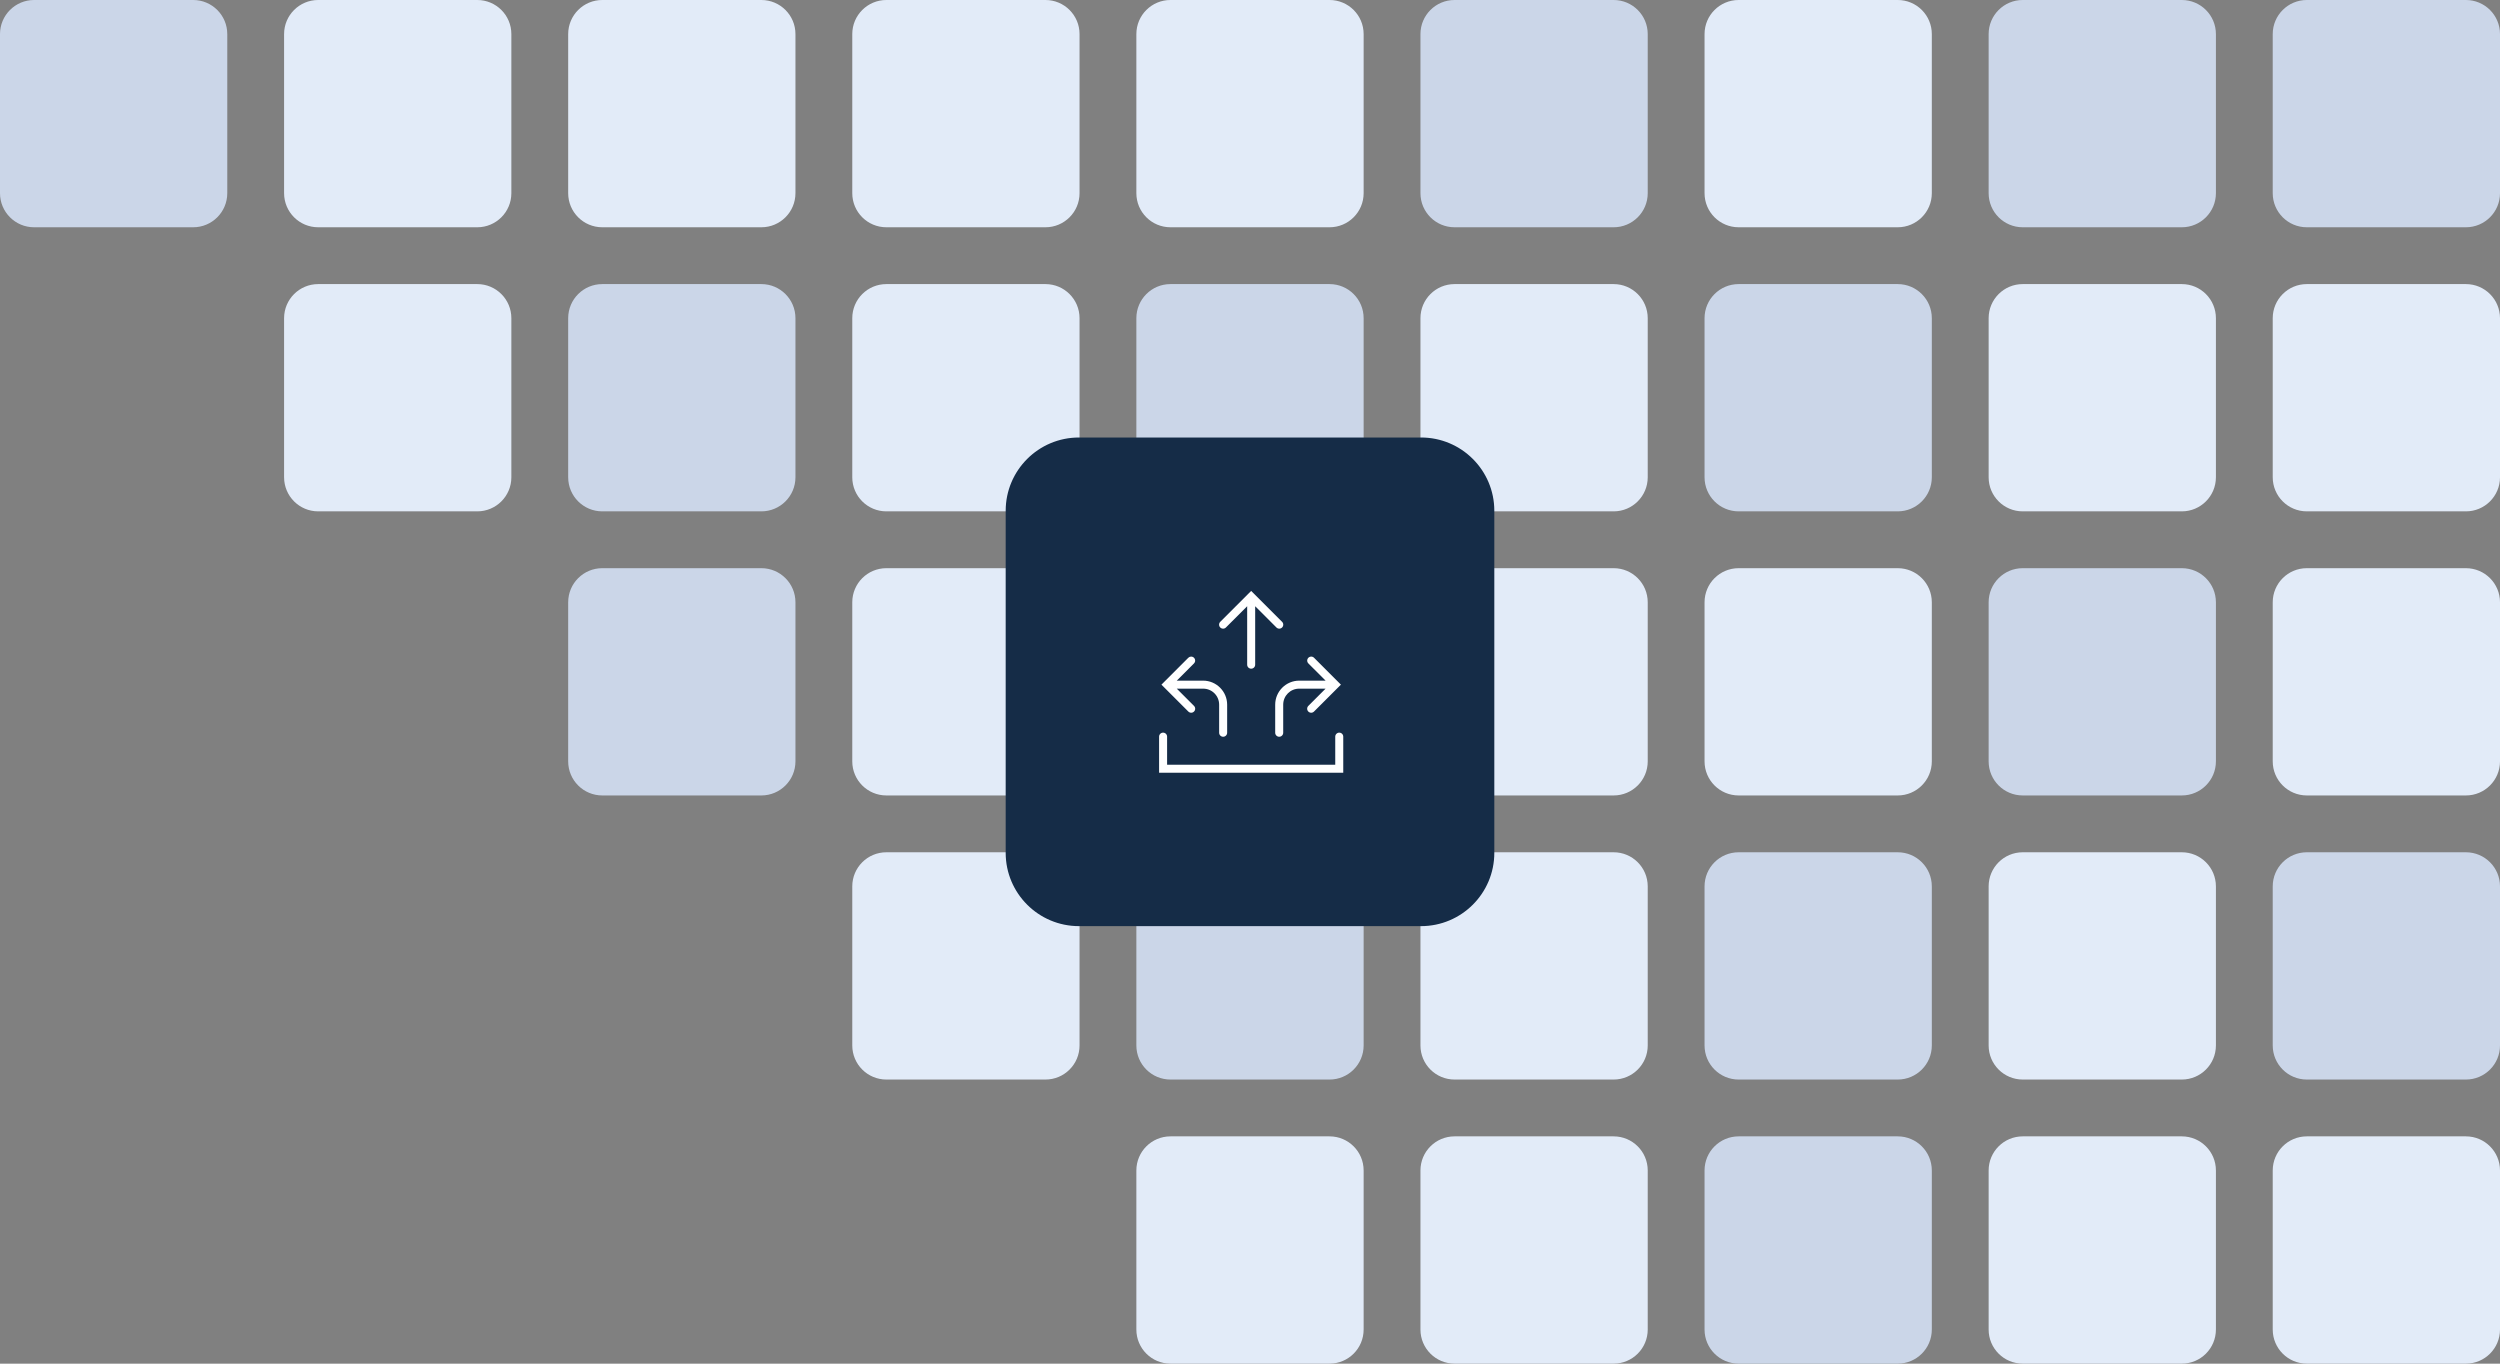 <svg width="880" height="480" viewBox="0 0 880 480" fill="none" xmlns="http://www.w3.org/2000/svg"><rect x="0" y="0" width="880" height="480" fill="#808080" stroke="none"/><path d="M7e2 312C7e2 305.373 705.373 3e2 712 3e2h56C774.627 3e2 780 305.373 780 312v56C780 374.627 774.627 380 768 380H712C705.373 380 7e2 374.627 7e2 368V312z" fill="#e2ebf8"/><path d="M8e2 312C8e2 305.373 805.373 3e2 812 3e2h56C874.627 3e2 880 305.373 880 312v56C880 374.627 874.627 380 868 380H812C805.373 380 8e2 374.627 8e2 368V312z" fill="#cbd6e8"/><path d="M3e2 312C3e2 305.373 305.373 3e2 312 3e2h56C374.627 3e2 380 305.373 380 312v56C380 374.627 374.627 380 368 380H312C305.373 380 3e2 374.627 3e2 368V312z" fill="#e2ebf8"/><path d="M8e2 412C8e2 405.373 805.373 4e2 812 4e2h56C874.627 4e2 880 405.373 880 412v56C880 474.627 874.627 480 868 480H812C805.373 480 8e2 474.627 8e2 468V412z" fill="#e2ebf8"/><path d="M7e2 412C7e2 405.373 705.373 4e2 712 4e2h56C774.627 4e2 780 405.373 780 412v56C780 474.627 774.627 480 768 480H712C705.373 480 7e2 474.627 7e2 468V412z" fill="#e2ebf8"/><path d="M6e2 412C6e2 405.373 605.373 4e2 612 4e2h56C674.627 4e2 680 405.373 680 412v56C680 474.627 674.627 480 668 480H612C605.373 480 6e2 474.627 6e2 468V412z" fill="#cbd6e8"/><path d="M6e2 312C6e2 305.373 605.373 3e2 612 3e2h56C674.627 3e2 680 305.373 680 312v56C680 374.627 674.627 380 668 380H612C605.373 380 6e2 374.627 6e2 368V312z" fill="#cbd6e8"/><path d="M5e2 412C5e2 405.373 505.373 4e2 512 4e2h56C574.627 4e2 580 405.373 580 412v56C580 474.627 574.627 480 568 480H512C505.373 480 5e2 474.627 5e2 468V412z" fill="#e2ebf8"/><path d="M5e2 312C5e2 305.373 505.373 3e2 512 3e2h56C574.627 3e2 580 305.373 580 312v56C580 374.627 574.627 380 568 380H512C505.373 380 5e2 374.627 5e2 368V312z" fill="#e2ebf8"/><path d="M4e2 412C4e2 405.373 405.373 4e2 412 4e2h56C474.627 4e2 480 405.373 480 412v56C480 474.627 474.627 480 468 480H412C405.373 480 4e2 474.627 4e2 468V412z" fill="#e2ebf8"/><path d="M4e2 312C4e2 305.373 405.373 3e2 412 3e2h56C474.627 3e2 480 305.373 480 312v56C480 374.627 474.627 380 468 380H412C405.373 380 4e2 374.627 4e2 368V312z" fill="#cbd6e8"/><path d="M8e2 212C8e2 205.373 805.373 2e2 812 2e2h56C874.627 2e2 880 205.373 880 212v56C880 274.627 874.627 280 868 280H812C805.373 280 8e2 274.627 8e2 268V212z" fill="#e2ebf8"/><path d="M7e2 212C7e2 205.373 705.373 2e2 712 2e2h56C774.627 2e2 780 205.373 780 212v56C780 274.627 774.627 280 768 280H712C705.373 280 7e2 274.627 7e2 268V212z" fill="#cbd6e8"/><path d="M6e2 212C6e2 205.373 605.373 2e2 612 2e2h56C674.627 2e2 680 205.373 680 212v56C680 274.627 674.627 280 668 280H612C605.373 280 6e2 274.627 6e2 268V212z" fill="#e2ebf8"/><path d="M5e2 212C5e2 205.373 505.373 2e2 512 2e2h56C574.627 2e2 580 205.373 580 212v56C580 274.627 574.627 280 568 280H512C505.373 280 5e2 274.627 5e2 268V212z" fill="#e2ebf8"/><path d="M3e2 212C3e2 205.373 305.373 2e2 312 2e2h56C374.627 2e2 380 205.373 380 212v56C380 274.627 374.627 280 368 280H312C305.373 280 3e2 274.627 3e2 268V212z" fill="#e2ebf8"/><path d="M2e2 212C2e2 205.373 205.373 2e2 212 2e2h56C274.627 2e2 280 205.373 280 212v56C280 274.627 274.627 280 268 280H212C205.373 280 2e2 274.627 2e2 268V212z" fill="#cbd6e8"/><path d="M8e2 112C8e2 105.373 805.373 1e2 812 1e2h56C874.627 1e2 880 105.373 880 112v56C880 174.627 874.627 180 868 180H812C805.373 180 8e2 174.627 8e2 168V112z" fill="#e2ebf8"/><path d="M7e2 112C7e2 105.373 705.373 1e2 712 1e2h56C774.627 1e2 780 105.373 780 112v56C780 174.627 774.627 180 768 180H712C705.373 180 7e2 174.627 7e2 168V112z" fill="#e2ebf8"/><path d="M6e2 112C6e2 105.373 605.373 1e2 612 1e2h56C674.627 1e2 680 105.373 680 112v56C680 174.627 674.627 180 668 180H612C605.373 180 6e2 174.627 6e2 168V112z" fill="#cbd6e8"/><path d="M5e2 112C5e2 105.373 505.373 1e2 512 1e2h56C574.627 1e2 580 105.373 580 112v56C580 174.627 574.627 180 568 180H512C505.373 180 5e2 174.627 5e2 168V112z" fill="#e2ebf8"/><path d="M4e2 112C4e2 105.373 405.373 1e2 412 1e2h56C474.627 1e2 480 105.373 480 112v56C480 174.627 474.627 180 468 180H412C405.373 180 4e2 174.627 4e2 168V112z" fill="#cbd6e8"/><path d="M3e2 112C3e2 105.373 305.373 1e2 312 1e2h56C374.627 1e2 380 105.373 380 112v56C380 174.627 374.627 180 368 180H312C305.373 180 3e2 174.627 3e2 168V112z" fill="#e2ebf8"/><path d="M2e2 112C2e2 105.373 205.373 1e2 212 1e2h56C274.627 1e2 280 105.373 280 112v56C280 174.627 274.627 180 268 180H212C205.373 180 2e2 174.627 2e2 168V112z" fill="#cbd6e8"/><path d="M1e2 112C1e2 105.373 105.373 1e2 112 1e2h56C174.627 1e2 180 105.373 180 112v56C180 174.627 174.627 180 168 180H112C105.373 180 1e2 174.627 1e2 168V112z" fill="#e2ebf8"/><path d="M8e2 12C8e2 5.373 805.373.0 812 0h56C874.627.0 880 5.373 880 12V68C880 74.627 874.627 80 868 80H812C805.373 80 8e2 74.627 8e2 68V12z" fill="#cbd6e8"/><path d="M354 179.8c0-14.249 11.551-25.8 25.8-25.8H500.2c14.249.0 25.8 11.551 25.8 25.8V300.2c0 14.249-11.551 25.8-25.8 25.8H379.8c-14.249.0-25.8-11.551-25.8-25.8V179.8z" fill="#152c47"/><path d="M440.413 208 439.557 208.856C439.456 208.933 439.367 209.022 439.29 209.123l-9.738 9.738C429.417 218.991 429.309 219.147 429.234 219.319 429.16 219.491 429.121 219.676 429.119 219.864 429.117 220.051 429.152 220.237 429.223 220.411 429.294 220.584 429.399 220.742 429.531 220.874 429.664 221.007 429.822 221.112 429.995 221.183 430.169 221.254 430.355 221.289 430.542 221.287 430.73 221.285 430.915 221.246 431.087 221.172 431.259 221.097 431.415 220.989 431.545 220.854l7.459-7.459V233.95C439.001 234.137 439.036 234.322 439.105 234.496 439.175 234.669 439.278 234.827 439.409 234.96 439.541 235.093 439.697 235.198 439.869 235.27 440.041 235.342 440.226 235.379 440.413 235.379S440.785 235.342 440.957 235.27C441.129 235.198 441.285 235.093 441.417 234.96 441.548 234.827 441.651 234.669 441.721 234.496 441.79 234.322 441.825 234.137 441.822 233.95V213.395l7.459 7.459C449.411 220.989 449.567 221.097 449.739 221.172 449.911 221.246 450.096 221.285 450.284 221.287 450.471 221.289 450.657 221.254 450.831 221.183 451.004 221.112 451.162 221.007 451.295 220.874 451.427 220.742 451.532 220.584 451.603 220.411 451.674 220.237 451.709 220.051 451.707 219.864 451.705 219.676 451.666 219.491 451.592 219.319 451.517 219.147 451.409 218.991 451.274 218.861L441.528 209.115C441.452 209.015 441.363 208.926 441.264 208.851L440.413 208zm-21.166 23.118C418.881 231.129 418.533 231.282 418.278 231.544L409.946 239.876C409.844 239.953 409.754 240.044 409.676 240.146L408.826 240.996 409.682 241.852C409.756 241.95 409.843 242.038 409.941 242.114 409.943 242.116 409.946 242.118 409.949 242.119L418.278 250.448C418.408 250.584 418.563 250.692 418.735 250.766 418.907 250.84 419.093 250.88 419.28 250.882 419.468 250.883 419.654 250.848 419.827 250.777 420.001 250.706 420.158 250.601 420.291 250.469 420.424 250.336 420.528 250.179 420.599 250.005 420.67 249.831 420.706 249.645 420.704 249.458 420.702 249.27 420.663 249.085 420.588 248.913 420.514 248.741 420.406 248.585 420.271 248.456L414.221 242.406H423.502C426.631 242.406 429.139 244.914 429.139 248.043V257.907C429.136 258.094 429.171 258.28 429.24 258.453 429.31 258.626 429.413 258.784 429.545 258.917 429.676 259.05 429.832 259.155 430.004 259.228 430.177 259.3 430.361 259.337 430.548 259.337S430.92 259.3 431.092 259.228C431.264 259.155 431.421 259.05 431.552 258.917 431.683 258.784 431.786 258.626 431.856 258.453S431.96 258.094 431.957 257.907V248.043C431.957 243.39 428.155 239.587 423.502 239.587H414.221L420.271 233.537C420.474 233.339 420.613 233.084 420.67 232.806 420.726 232.528 420.697 232.239 420.586 231.977 420.475 231.716 420.288 231.494 420.049 231.34 419.81 231.187 419.531 231.109 419.247 231.118zm42.291.0C461.258 231.118 460.984 231.202 460.751 231.358 460.519 231.515 460.338 231.737 460.233 231.997 460.127 232.257 460.102 232.542 460.159 232.816 460.217 233.091 460.355 233.342 460.555 233.537L466.605 239.587H457.324C452.671 239.587 448.869 243.39 448.869 248.043V257.907C448.866 258.094 448.9 258.28 448.97 258.453 449.04 258.626 449.143 258.784 449.274 258.917 449.405 259.05 449.562 259.155 449.734 259.228 449.906 259.3 450.091 259.337 450.278 259.337 450.465 259.337 450.649 259.3 450.822 259.228 450.994 259.155 451.15 259.05 451.281 258.917 451.413 258.784 451.516 258.626 451.586 258.453 451.655 258.28 451.69 258.094 451.687 257.907V248.043C451.687 244.914 454.195 242.406 457.324 242.406H466.605L460.555 248.456C460.42 248.585 460.312 248.741 460.238 248.913 460.163 249.085 460.124 249.27 460.122 249.458 460.12 249.645 460.156 249.831 460.227 250.005 460.298 250.179 460.402 250.336 460.535 250.469 460.668 250.601 460.825 250.706 460.999 250.777 461.172 250.848 461.358 250.883 461.546 250.882 461.733 250.88 461.919 250.84 462.091 250.766 462.263 250.692 462.418 250.584 462.548 250.448L470.88 242.117C470.982 242.039 471.072 241.949 471.15 241.847L472 240.996 471.144 240.14C471.07 240.042 470.983 239.954 470.885 239.879 470.883 239.877 470.88 239.875 470.877 239.873L462.548 231.544C462.417 231.409 462.26 231.302 462.086 231.229 461.913 231.156 461.726 231.118 461.538 231.118zm-52.151 26.77C409.014 257.894 408.658 258.048 408.398 258.316 408.138 258.583 407.995 258.943 408 259.317V272h64.826V259.317C472.829 259.13 472.794 258.945 472.724 258.771 472.655 258.598 472.551 258.44 472.42 258.307 472.289 258.174 472.133 258.069 471.961 257.997 471.788 257.924 471.603 257.887 471.417 257.887 471.23 257.887 471.045 257.924 470.873 257.997 470.7 258.069 470.544 258.174 470.413 258.307 470.282 258.44 470.178 258.598 470.109 258.771 470.039 258.945 470.005 259.13 470.007 259.317V269.181H410.819V259.317C410.821 259.128 410.786 258.941 410.715 258.766 410.644 258.592 410.538 258.433 410.405 258.3 410.272 258.167 410.113 258.062 409.938 257.991 409.763 257.92 409.576 257.885 409.387 257.888z" fill="#fff"/><path d="M3e2 12C3e2 5.373 305.373.0 312 0h56C374.627.0 380 5.373 380 12V68C380 74.627 374.627 80 368 80H312C305.373 80 3e2 74.627 3e2 68V12z" fill="#e2ebf8"/><path d="M2e2 12C2e2 5.373 205.373.0 212 0h56C274.627.0 280 5.373 280 12V68C280 74.627 274.627 80 268 80H212C205.373 80 2e2 74.627 2e2 68V12z" fill="#e2ebf8"/><path d="M1e2 12C1e2 5.373 105.373.0 112 0h56C174.627.0 180 5.373 180 12V68C180 74.627 174.627 80 168 80H112C105.373 80 1e2 74.627 1e2 68V12z" fill="#e2ebf8"/><path d="M0 12C0 5.373 5.373.0 12 0H68C74.627.0 80 5.373 80 12V68C80 74.627 74.627 80 68 80H12C5.373 80 0 74.627.0 68V12z" fill="#cbd6e8"/><path d="M7e2 12C7e2 5.373 705.373.0 712 0h56C774.627.0 780 5.373 780 12V68C780 74.627 774.627 80 768 80H712C705.373 80 7e2 74.627 7e2 68V12z" fill="#cbd6e8"/><path d="M6e2 12C6e2 5.373 605.373.0 612 0h56C674.627.0 680 5.373 680 12V68C680 74.627 674.627 80 668 80H612C605.373 80 6e2 74.627 6e2 68V12z" fill="#e2ebf8"/><path d="M5e2 12C5e2 5.373 505.373.0 512 0h56C574.627.0 580 5.373 580 12V68C580 74.627 574.627 80 568 80H512C505.373 80 5e2 74.627 5e2 68V12z" fill="#cbd6e8"/><path d="M4e2 12C4e2 5.373 405.373.0 412 0h56C474.627.0 480 5.373 480 12V68C480 74.627 474.627 80 468 80H412C405.373 80 4e2 74.627 4e2 68V12z" fill="#e2ebf8"/></svg>